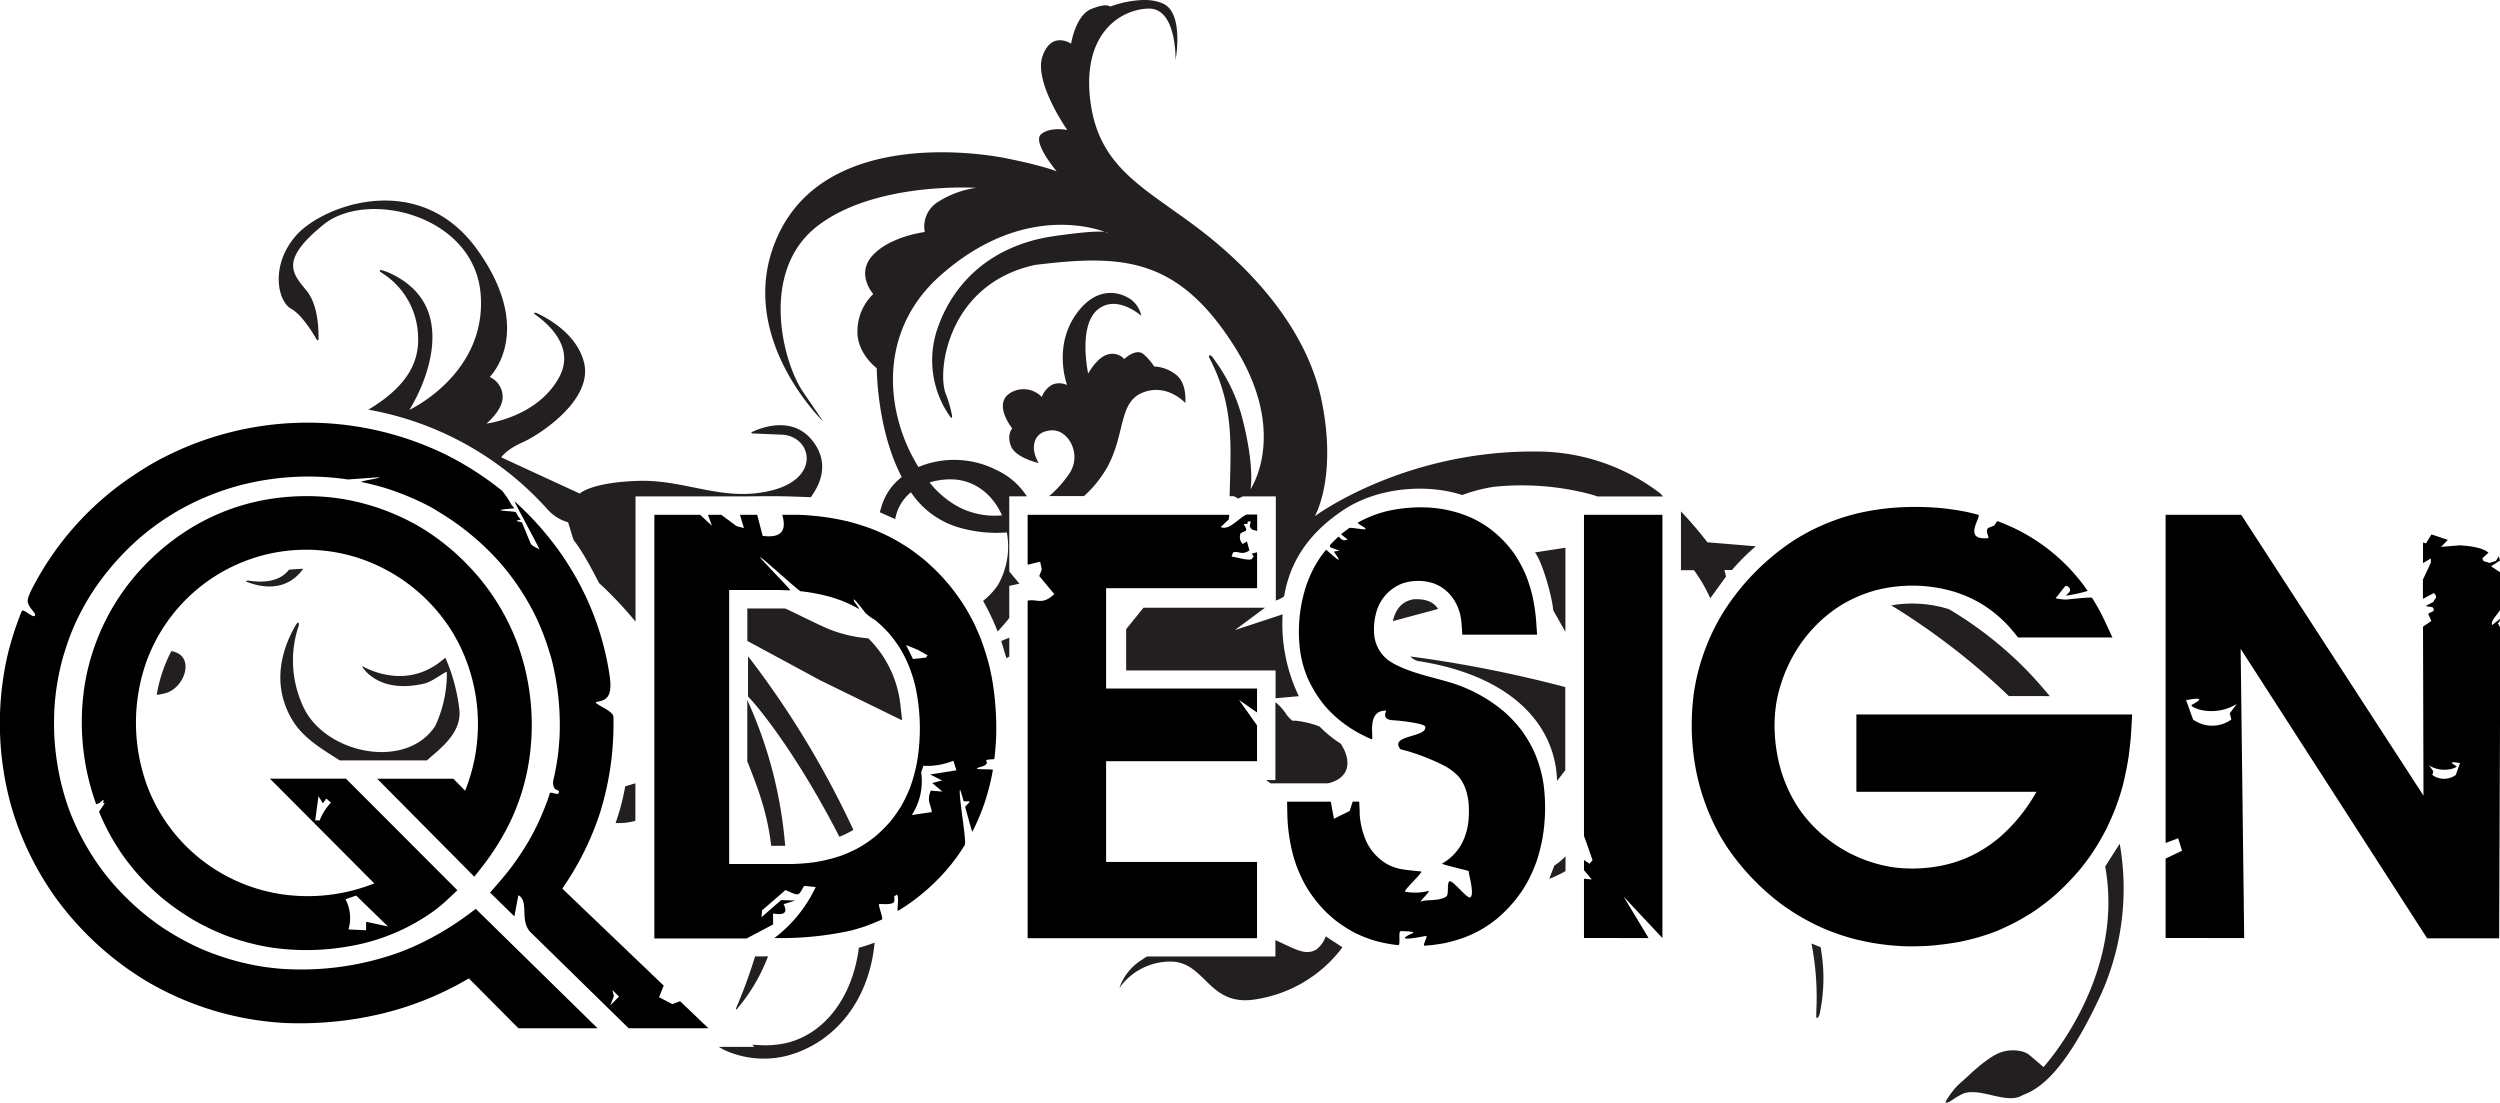 <svg xmlns="http://www.w3.org/2000/svg" viewBox="0 0 534.87 235.91"><defs><style>.a{fill:#231f20;}.a,.b{fill-rule:evenodd;}</style></defs><path class="a" d="M359.64,109.42a85.16,85.16,0,0,1,5.66,6.6l10.35.86a44.33,44.33,0,0,0-5.1,5.08h-1.62l.35,1.39L365.91,128a33.31,33.31,0,0,0-3.48-6h-2.79V109.42Zm-24.74,7.77-6.5,1c1.62,2.07,3.73,9.71,3.9,12.37l2.62,4.62,0-18ZM298,132.89l9.67-2.6q-1.37-2.26-5.17-2.08c-2.53.39-3.91,2.1-4.5,4.68Zm-82.06,3.53-1.73.73,1.11,3.67.62-.34v-4.06Zm-80,31.16-2.18.65a47.37,47.37,0,0,1-2.06,7.85,13,13,0,0,0,4.24-.47v-8Zm199,15.61a13,13,0,0,1-2.39,2l-1.1,2.84a26.41,26.41,0,0,0,3.49-1.66v-3.22ZM187.12,201.61c0,.08-.1.9-.1,1-1.43,11.91-8.63,20.56-18.59,23.25a20.2,20.2,0,0,1-13.64-1.3l-1-.58h7.63l-.49-.47,1.21.07a20.65,20.65,0,0,0,6.39-.5c8-2.08,13.63-9.63,15.13-19.6,0-.24.08-.74.08-.74l.11,0c1.1-.3,2.21-.67,3.31-1.08Zm-22.84,3,0,.1a38.42,38.42,0,0,1-6.59,11.14l-.06.06c-.1.11-.23.08-.17-.08l0-.07a111.52,111.52,0,0,0,3.88-10.46c.07-.21.13-.47.2-.68Zm50.09-94.35a16.73,16.73,0,0,1-9.1-1.71,20.16,20.16,0,0,1-6.39-5.33,15.3,15.3,0,0,1,4.7-.66c5,.08,8.88,3.32,10.79,7.7Zm17.54-4.12a24.4,24.4,0,0,0,5-6.21c3.9-7.15,2.36-13.87,7.59-15.94s9.09,2.23,9.09,2.23.45-4.11-1.92-6a8.12,8.12,0,0,0-4.74-1.81,11.9,11.9,0,0,0-2.23-2.59c-1.61-1.47-4.17,1-4.17,1a3.36,3.36,0,0,0-3.45-1c-2.32.52-4.27,4.1-4.27,4.1s-2.17-10,1.92-13.58,9.44,1.23,9.44,1.23a5.81,5.81,0,0,0-1.54-2.91c-1.38-1.5-7.24-4.6-12.33,2.46s-2,15.25-2,15.25a4,4,0,0,0-3.11-.1,5,5,0,0,0-2.3,2.66,5.41,5.41,0,0,0-6.77-.84c-3.76,2.36.45,7.57.45,7.57s-1.27,1.35-.25,3.84,5.92,3.57,5.91,3.57a7.34,7.34,0,0,1-1-2.73c-.17-1.41.21-4.08,3.77-4.27s6.58,5.15,3.75,9.31a25.12,25.12,0,0,1-4,4.53c-.09.07-.37.22-.26.22Zm41,43.22,0-5.91H240.94v-8.84l3.71-4.59,26,0-6.44,4.78,10.2-3.36a35.78,35.78,0,0,0,3.47,17.51l-5.05.45Zm116.61,53.24q.09.48.15,1a36.31,36.31,0,0,1-.28,12.92c0,.21-.08.42-.14.6-.22.69-.72,1-.66.23,0-.25,0-.51,0-.79a60.42,60.42,0,0,0-1-14.57s-.06-.14,0-.12l1.88.77Zm64-22.05A55.34,55.34,0,0,1,449.39,213c-8.12,17.43-13.57,20.1-16.68,21.32-3.32,2.08-9-1.74-12.69-.35a18,18,0,0,0-2.62,1.56c-1.39.81-1.34.33-.65-.63a17.6,17.6,0,0,1,2.1-2.69l2.15-1.93s3.62-3.54,6.32-4.82,5.64-.69,6.69.13,3.19,2.71,3.19,2.71,17.53-19.13,13.2-42.91l3.06-4.8Zm-23.74-31.63-.25-.25A149.4,149.4,0,0,0,405,129.74c-.09-.06-.44-.21-.33-.23a26.19,26.19,0,0,1,12.32.83,80.92,80.92,0,0,1,17.65,14.13c1.08,1.15,2.52,2.81,3.69,4.21a3,3,0,0,1,.21.25Zm-88-42.7c-.57-.2-1.12-.37-1.65-.52a57.88,57.88,0,0,0-20.68-1.53,35.76,35.76,0,0,0-6.6,1.74c-7.57-2.46-18.1-1.68-25.42,3.2-6.74,4.49-11.28,10.28-12.66,18.32-.07.35-1.18.84-1.81,1.06l0-22.29h-7.07l-.93.46-1-.5-.88,0c.23-10.5,1-18.63-3.78-28.49-.2-.42-.4-.8-.59-1.16s.14-.67.47-.36a8,8,0,0,1,.86,1.13,36.52,36.52,0,0,1,5.75,12.2c2.73,10.63,1.75,15.18,1.75,15.18s8.39-12.12-3.67-30.91S240,54.41,221.47,56.68c-18.55,4-21,22.41-19.18,27.44A26.07,26.07,0,0,1,203.7,89c0,.06,0,.11,0,.16,0,.28-.19.27-.3.14l-.13-.17a20.85,20.85,0,0,1-2.68-18.89c3.88-11.2,13.05-18,24.77-19.7s11.59-.7,11.59-.7S220.05,42.17,201.13,59c-13.82,12.31-11.46,30-4.63,40.91a20,20,0,0,1,16.86.73,15.34,15.34,0,0,1,6.33,5.55h-3.76v16.07l2.17,2.61-2.17.48v6.87c-.83,1.08-1.78,2.11-2.48,2.9a50.51,50.51,0,0,0-3.12-6.56,15.25,15.25,0,0,0,3.16-3.38,16.51,16.51,0,0,0,1.92-11.26,28.82,28.82,0,0,1-10.83-1.24,18.66,18.66,0,0,1-9.69-7.36,9.48,9.48,0,0,0-3.23,5.12l-.14.62-3.29-1.47.34-1.15a12.42,12.42,0,0,1,4.36-6.38c-5.34-10.13-5.35-23.29-5.35-23.29s-4.45-3.27-4.12-8.32a11.12,11.12,0,0,1,3.37-7.55s-3.86-4.3-.06-8.34,11.08-4.92,11.08-4.92a6.21,6.21,0,0,1,2.57-6.27,20.45,20.45,0,0,1,8.43-3.18s-21.62-1.41-34,8.2-7.43,29-3.07,35.41l4.35,6.38s-19.72-19-9.44-40.32,40.75-17.59,48.81-15.95,10.58,2.76,10.58,2.76-5.29-6.27-3.35-7.94,5.61-.92,5.61-.92S221.1,17.5,223.05,12s6.11-2.65,6.11-2.65.93-6.07,4.34-7.44,4-.49,4-.49A22.36,22.36,0,0,1,244.65,0h.28a9.74,9.74,0,0,1,3.91.77c4.55,2.07,2.67,12.07,2.67,12.07s.29-11.24-5.87-11-14.1,5.53-12.38,19.62,11.06,18.43,22.34,26.83,24.08,21.61,27.26,37.9-1.57,24.26-1.57,24.26,18.79-14,47.16-13.85A43.59,43.59,0,0,1,355,105.4a5.86,5.86,0,0,1,.81.82ZM284.1,167.59s6.17-1,3.52-7.11l-.68-1.26-.05-.08a25.29,25.29,0,0,1-4.53-3.67l-.52-.22a20.37,20.37,0,0,0-5-1.09s-.16.51-1.56-1.22a11.12,11.12,0,0,0-2.41-2.72v16.67l-2,0,1,.71Zm-.47,32.75a6.1,6.1,0,0,1-2,2.81c-2.19,1.24-4,.2-7.95-1.65l-.81-.38v3.51H245.42a10.11,10.11,0,0,0-1.06.68,11.47,11.47,0,0,0-4.87,6.07,13.33,13.33,0,0,1,11.22-5.65c7.43.28,7.9,10,18.38,8a28.53,28.53,0,0,0,17.69-10.49c.16-.2.3-.4.43-.58l-3.58-2.32ZM193,154.11c-.06-.72-.3-2.85-.39-3.54a23.57,23.57,0,0,0-6.83-14,28.48,28.48,0,0,1-9.27-2.33c-3.34-1.5-8.3-4.06-8.62-4.06l-8,0v6.94s.37.2.57.31l15,8.11L193,154.11Zm-33-5.15c2.14,2.17,10.37,12.15,19.52,29.94l.06.13a19.45,19.45,0,0,0,3-1.49.42.42,0,0,0-.07-.12c0-.08-.06-.14-.11-.25a197.09,197.09,0,0,0-21.56-35.74c-.19-.24-.8-1-.8-1V149Zm0,14.16c.06.15.1.31.16.46,1.86,4.76,4,10.12,4.83,17.38H168l-.15-1.48a92.82,92.82,0,0,0-7.72-29.15c-.09-.18-.25-.68-.25-.5l0,13.29Zm13.46-56.74c2.06-2.79,3.77-6.86,1-11.21-3.91-6.06-10.4-4.11-13-3l-.48.21c-.5.21-.09.31.13.38l.43,0,5.87.24c6.25.43,8.26,9.18-2.13,11.88s-18.49-2.32-28.7-2-12.54,2.72-12.54,2.72l-16.8-7.75s1-1.63,4.56-3.21,15.25-9.09,13.12-17.2c-1.45-5.52-6.68-8.82-9.88-10.36l-.15-.07c-.63-.26-.87,0-.29.34a1.84,1.84,0,0,1,.22.17c3.17,2.33,8.09,7.18,4.79,13.23-4.66,8.55-15.53,9.88-15.53,9.88s3.81-3.13,3.44-6.12a4.63,4.63,0,0,0-2.75-3.85s9.86-9.58-2.54-27.08-33.13-9.66-38.82-3.26-4,14.18-1.13,15.73c2,1.1,4.11,4.29,5.15,6.06.11.19.22.35.29.5s.37.36.43,0a4,4,0,0,0,0-.51c0-2.23-.21-7-2.55-9.9-3.13-3.8-5.74-6.52,3.6-14.13S101.53,46,102.84,63,87.59,87.69,87.59,87.69s6.72-10.33,4.46-19.57c-1.43-5.81-6.12-8.67-9.39-10L82,57.9c-.6-.26-1.09,0-.49.36.18.1.36.23.55.36a16.48,16.48,0,0,1,7.38,13.24c.35,6.38-3.21,11.31-10.62,15.79a67.29,67.29,0,0,1,38.44,21.46,9.21,9.21,0,0,0,4.28,2.63l1,3.25c.07.2.14.42.22.62a.1.1,0,0,0,0,0c2.41,3,5.28,9,5.45,9.17l.08.08.46.41a84.18,84.18,0,0,1,7.22,7.73V106.21h23.29c6.45-.09,8.17-.07,14,.16ZM33.53,148.67a30.92,30.92,0,0,1,3.14-9.37l.44.1c4.68,1.21,2.33,7.81-1.68,8.89a14.06,14.06,0,0,1-1.6.34l-.3,0Zm31.35-27c-3.8,5.36-9.63,3.82-12.29,2.73l-.07,0,.49-.21h0c2.38.41,6.45.61,8.69-2.14l.1-.16c1.07-.1,2.08-.17,3-.2ZM95.6,143.7c-1.23.54-2.93,2-4.71,2.52-7.86,1.86-11.6-1.31-12.94-2.95a1.81,1.81,0,0,1-.18-.23c-.44-.6-.27-.53.12-.33l.27.14c2.29,1.14,9,3.77,15.51-.87.46-.33,1.61-1.26,1.62-1.25a38.36,38.36,0,0,1,3,11.23c.45,4.71-3.84,8-6.28,10.13l-.67.6H72.7l-.59-.37c-2.91-1.88-7.17-4.33-9.47-8.12-5-8.16-1.85-16.14.52-20.26a2.75,2.75,0,0,1,.17-.29c.52-.78.73-.42.57.23a3.73,3.73,0,0,1-.14.44A23.26,23.26,0,0,0,65.28,152c5.14,9.43,21.74,12.65,27.84,3.31A26.34,26.34,0,0,0,95.6,143.7Zm206.14-3.24,1.66.21A269.28,269.28,0,0,1,334.89,147v17.78l-1.76,2.3c-.34-12.27-10.12-22.62-29.68-25.64a3.17,3.17,0,0,1-1.71-1Z"/><path class="b" d="M80.7,166.61H97l2.51,2.57a38.33,38.33,0,0,0-1.39-31.57c-.35-.67-.72-1.32-1.1-2a37.33,37.33,0,0,0-20-16.12,36.34,36.34,0,0,0-45.74,22.2,39.2,39.2,0,0,0,.42,27,36.22,36.22,0,0,0,12.18,15.85,36.62,36.62,0,0,0,16.37,6.78A38.49,38.49,0,0,0,80.08,189L57.75,166.59l16.26,0,23.85,23.88L96,192.22c-.85.81-1.72,1.56-2.64,2.28a43.31,43.31,0,0,1-17.7,7.78l-1,.18a52,52,0,0,1-16.14.33c-.58-.08-1.16-.18-1.74-.28a51.79,51.79,0,0,1-7.94-2.17,49.9,49.9,0,0,1-7.43-3.51,54.14,54.14,0,0,1-6.38-4.43,48.71,48.71,0,0,1-9.21-10.07c-.66-1-1.28-2-1.87-3a50.32,50.32,0,0,1-2.73-5.57c-.09-.23.83-1.23,1.14-1.9.05-.1-.36-.08-.32-.16.24-.57.23-.82-.64,0-.1.09-.87.49-.9.3a.62.62,0,0,0,0-.16,51.53,51.53,0,0,1-2.73-22.59l.13-1.18a47.92,47.92,0,0,1,12-26c.41-.44.82-.89,1.24-1.33a50.06,50.06,0,0,1,9.21-7.46c1-.62,2-1.2,3.06-1.76a46.47,46.47,0,0,1,14.4-4.77,50.54,50.54,0,0,1,13.06-.33c1.17.14,2.33.31,3.49.52a49.28,49.28,0,0,1,14.94,5.48c.51.3,1,.6,1.52.91A51.93,51.93,0,0,1,97.06,118a53.6,53.6,0,0,1,5,5.06,48.61,48.61,0,0,1,8.46,14.15,50.55,50.55,0,0,1,3.06,22.2l-.11,1.14a46.79,46.79,0,0,1-4.06,14.74,53.2,53.2,0,0,1-5.38,9c-.83,1.11-1.69,2.19-2.55,3.28L80.7,166.61ZM134.51,220l17.06,0-6.06-5.79-1.66.61L141,213.35l1-2.48L120.3,190.11a62.27,62.27,0,0,0,8.15-16.46,63.82,63.82,0,0,0,2.79-20.27c0-1.45-4.92-3-3.5-3.23,1.92-.35,3.31-.94,2.72-5.38a60.81,60.81,0,0,0-7.68-22c-.81-1.37-1.65-2.7-2.53-4a65.85,65.85,0,0,0-9.79-11.18l-.35-.32c-.38-.35,5.66,10.62,5.27,10.29s-1.61-.72-1.87-1.33l-1.82-4.41c-.09-.22-2.25-.32-.37-.61.24,0-.25-.42-.37-.62l-.58-1c-.16-.28-6.92-.3-.47-.82.3,0-.31-.52-.46-.76a22.13,22.13,0,0,0-2-3l-.33-.27a67.85,67.85,0,0,0-11.23-7.23,67.4,67.4,0,0,0-63.33,1.69q-2.05,1.2-4,2.51A64.4,64.4,0,0,0,6.93,125.82c-.14.28-1.1,2.08-1,2.89.27,1.53,1.81,2.4,1.56,2.95-.38.83-2.52-1.7-2.87-.84a69.88,69.88,0,0,0-2.92,9,65.56,65.56,0,0,0,.83,33.09,64.57,64.57,0,0,0,9.78,19.71A66.46,66.46,0,0,0,31,209.71a65.14,65.14,0,0,0,29.66,9.14,75.5,75.5,0,0,0,21.65-2.13,67.65,67.65,0,0,0,18-7.4L110.92,220l16.93,0-26.06-25.55c-.92.69-1.85,1.38-2.78,2.05a62.48,62.48,0,0,1-11,6.23c-1,.4-1.91.79-2.88,1.14A61.88,61.88,0,0,1,60,207.26c-1.29-.11-2.57-.26-3.85-.45a55.19,55.19,0,0,1-13.54-4,56.67,56.67,0,0,1-6.73-3.64c-1.63-1-3.19-2.18-4.71-3.38a57.78,57.78,0,0,1-7.58-7.42c-.69-.84-1.36-1.69-2-2.56A54.29,54.29,0,0,1,15.07,174,55,55,0,0,1,13,167.22a57,57,0,0,1-1.34-9.11,57.85,57.85,0,0,1,.08-7.9,54.9,54.9,0,0,1,1.23-7.65A56.19,56.19,0,0,1,15.82,134a54.59,54.59,0,0,1,3.64-6.84l.72-1.1a57.55,57.55,0,0,1,8.62-10,53.31,53.31,0,0,1,13-8.73,57.25,57.25,0,0,1,8-3.07l1.28-.36a57.92,57.92,0,0,1,23.34-1.32c.22,0,6.43-.48,6.64-.45.77.13-4.46.83-3.7,1,1.62.33,3.22.74,4.82,1.21a57.52,57.52,0,0,1,9.7,4c.57.31,1.14.63,1.7,1a56.17,56.17,0,0,1,12.78,10.36q.66.72,1.29,1.47a52.74,52.74,0,0,1,7.29,11.42,54.06,54.06,0,0,1,2.71,7.25L118,141a57.35,57.35,0,0,1,1.72,16.5c-.07,1.31-.18,2.61-.33,3.91a54.36,54.36,0,0,1-1,5.47,2.5,2.5,0,0,0,.25,1.8c.33.43,1.3.34.83,1.07-.27.41-1.71-.5-1.85,0-.29.94-.6,1.88-1,2.82a53.37,53.37,0,0,1-3.29,7,61.28,61.28,0,0,1-4.48,6.68c-1.29,1.62-2.64,3.16-4,4.71l5.2,5.1.85-4.53c2.32,1.25.29,5.17,2.44,7.75L134.51,220Zm345.63-19.31H463.33v-17l3.51-1.68-.83-2.66-2.68,1V110.14H479.5l39,60.08-.1-36.14,1.79-1.23-.7-1.54,1.15-.59c.3-1.2-1.08-.73-1.62-1.09l1.66-.89c0-.62,1.12-.74.05-1.86l-2.35,1.25V124l1.7-3.63,0-.9-1.68,1v-4.39l.64.16,1.17-1.91,3.5,1.18L522.26,117l4-.33c3.15.2,5.2.72,6.14,1.58l-1.24,1.13c-.11.94.94.73,1.41,1.09L534,120l.62-1,.25.92-1.91,1.23,2,1.33,0,7.89c-.59,1.12-2.22,2.53-1.76,3.35l1.68-1.31c0,.55-.28.85-.49.9l.56,1-.26,66.44H519.28l-39.9-61.94.76,61.94Zm-24.65-39.26c-.31,2-.69,4-1.17,6s-1.09,3.75-1.77,5.6c-.57,1.44-1.18,2.83-1.85,4.22a53.38,53.38,0,0,1-3.49,5.87c-.66.93-1.35,1.83-2.06,2.72a54.28,54.28,0,0,1-5.59,5.76c-1.15,1-2.32,1.89-3.55,2.78s-2.48,1.62-3.78,2.37-2.63,1.36-4,2-2.78,1.09-4.21,1.55-2.93.81-4.42,1.14a63.72,63.72,0,0,1-7,.92c-1.44.08-2.87.12-4.31.11A51.45,51.45,0,0,1,397.15,201a46.86,46.86,0,0,1-7.43-2.55,48.25,48.25,0,0,1-6.36-3.47c-.51-.34-1-.69-1.51-1a51.3,51.3,0,0,1-11.93-12.14c-.7-1-1.36-2.09-2-3.18a47.44,47.44,0,0,1-4.8-12.62,51.06,51.06,0,0,1-.67-18.11c.12-.76.26-1.52.41-2.27a46.27,46.27,0,0,1,4.81-12.93c.38-.67.78-1.34,1.19-2a51,51,0,0,1,14.63-14.92c.95-.61,1.9-1.18,2.89-1.73a46,46,0,0,1,11-4.24,53.6,53.6,0,0,1,8.16-1.24,63,63,0,0,1,9.42.07c1.92.19,3.79.46,5.68.83.88.19,1.74.4,2.6.63s-3.59,5.58,2.13,5c.29,0-.48-1.2-.21-1.89.21-.54,1.46-.56,1.67-1s.43-.79.65-.71c.73.29,1.45.58,2.17.89a40,40,0,0,1,17,14,28.51,28.51,0,0,1-4.52,1c-.41.07.61-.49.74-1.06s-.62-1.12-.91-1-1.85,2.34-2,2.41c-.4.21,0,.39,2,.51.29,0,5.49-.61,5.64-.37.67,1.07,1.3,2.16,1.89,3.28.87,1.71,1.65,3.45,2.46,5.19H431.75c-.48-.6-.95-1.19-1.44-1.77a27.06,27.06,0,0,0-6.48-5.48,27.43,27.43,0,0,0-6.35-2.71,31.53,31.53,0,0,0-15.91-.2,29,29,0,0,0-7.7,3.27l-.59.38a30.18,30.18,0,0,0-9.57,10.31,32.12,32.12,0,0,0-3.6,9.83,30.48,30.48,0,0,0-.44,5.88,35.07,35.07,0,0,0,1.2,8.35,30.91,30.91,0,0,0,3.56,8.09,28.31,28.31,0,0,0,3.52,4.43c.44.45.89.89,1.36,1.32a30.32,30.32,0,0,0,15.37,7.42l1.05.14a31.87,31.87,0,0,0,9.4-.39,27,27,0,0,0,10.72-4.58c.59-.43,1.16-.87,1.73-1.33a36.06,36.06,0,0,0,6.87-7.87q.65-1,1.26-2.07H397.17V152.86h59l-.28,4.82q-.18,1.88-.42,3.75Zm-99.82,39.26-8.3-8.86,5.34,8.86H338.89V188l1.67.17-1.67-2V184l1.21.81.62-.81-1.83-5.18V110.14h16.78v90.55ZM290.89,174a17.39,17.39,0,0,0,1.34,5.82A11,11,0,0,0,297,185a10.57,10.57,0,0,0,3.09,1c.78.12,2.22.29,3.91.44.7.06-4.07,4.3-3.32,4.35a11.57,11.57,0,0,0,4.85-.15c.92-.3-2.31,2.64-1.39,2.21s3.63,0,5.25-1c.67-.45.12-2.68.67-3.26s3.82,3.74,4.47,3.42c1.08-.54-.48-5.54-.29-5.62s-6-1.46-5.71-1.63a10.83,10.83,0,0,0,4.31-4.46,13.51,13.51,0,0,0,1.35-4.82c.27-3.14,0-6.75-2.08-9.29a11.45,11.45,0,0,0-3.23-2.42,44.94,44.94,0,0,0-7.82-3.09l-1.42-.38c-2.59-3.09,5.92-2.5,5.27-4.87-.16-.57-4.62-1.22-6.87-1.33-2.71-.14-1.31-2.05-1.51-2.06-4.45-.11-2.37,6.44-3.12,6.11-.92-.4-1.82-.84-2.72-1.32-.54-.3-1.07-.62-1.6-.95a25.38,25.38,0,0,1-5.75-5,26.54,26.54,0,0,1-3.61-5.89A23.53,23.53,0,0,1,278,137.7a31.71,31.71,0,0,1,1.46-12.39,28.09,28.09,0,0,1,1.81-4.13c.32-.56.65-1.1,1-1.64s.93-1.3,1.43-1.91c.09-.11,4.15,3.93,2.17,1.11l-.51-.72,1.22-.2-1.83-.67a.39.39,0,0,1-.17-.55,25.19,25.19,0,0,1,1.79-1.79c.06-.06.42.51.92.72a1.47,1.47,0,0,0,1-.08c.07-.07-1.42-1.1-1.35-1.17.58-.47,1.17-.91,1.77-1.33.18-.13,3.21.41,3.4.28.42-.27-2-1.21-1.54-1.46a27.25,27.25,0,0,1,4.06-1.8c.61-.2,1.23-.38,1.85-.55a32.15,32.15,0,0,1,8.69-.85c.64,0,1.27.08,1.91.14a26.08,26.08,0,0,1,7.57,2,24.29,24.29,0,0,1,3.55,2,24.66,24.66,0,0,1,3.14,2.64A25.34,25.34,0,0,1,324,118.5a27.74,27.74,0,0,1,2.55,4.78,33.05,33.05,0,0,1,1.31,4.21,39.39,39.39,0,0,1,.79,5.3l.21,3h-16c-.08-1.12-.12-2.26-.28-3.38a10.17,10.17,0,0,0-2.24-5.08,8.59,8.59,0,0,0-3.92-2.62,10.74,10.74,0,0,0-6.42.13,9.22,9.22,0,0,0-5.52,6.07,13.6,13.6,0,0,0-.51,4.26,7.78,7.78,0,0,0,2.94,6,15.49,15.49,0,0,0,1.39.88c3.77,2,8,2.77,12.09,4a32.44,32.44,0,0,1,11.52,6.3,27.68,27.68,0,0,1,3.54,3.8,26.68,26.68,0,0,1,2.64,4.38,27.09,27.09,0,0,1,1.81,5.41c.11.52.21,1,.3,1.57a38.15,38.15,0,0,1-.22,12,39.54,39.54,0,0,1-1.07,4.29,31.7,31.7,0,0,1-2.29,5.2c-.35.61-.72,1.2-1.11,1.79a29.08,29.08,0,0,1-5.16,5.69,24.46,24.46,0,0,1-7.14,4.12,33.62,33.62,0,0,1-4.06,1.17,37,37,0,0,1-4.4.56c-.49,0,.85-2.11.35-2.1-1.21.25-7.39,1.44-2.92-.55,1-.45-2.13-.46-2.48-.47-.65,0,.05,3.09-.58,3a29.18,29.18,0,0,1-5.56-1.13,28.09,28.09,0,0,1-3.68-1.5,27.48,27.48,0,0,1-4.42-2.88c-.52-.44-1-.88-1.51-1.33a28.29,28.29,0,0,1-4.59-5.85,31.54,31.54,0,0,1-2-4.33c-.23-.66-.44-1.32-.64-2a37.45,37.45,0,0,1-1.29-8.74l-.06-2.94h9.35l.67,3.67,3.38-1.68.63-2h1.4l.12,2.43Zm-21.95,26.73H219.86V128.52c1.9-.47,3.13,1.06,5.7-1.42l-3.21-3.86.54-1.39-.35-1.68-2.68.66V110.14H263l-.11,1-1.73,1.63c1.84.78,3.67-1.79,5.51-2.68h2.3v3.51l-1.09-.3-.51-.63.23-1.1-.67,0,0,.48-.82.07c.13.48.76,1,.4,1.45l-1.07.5a2.06,2.06,0,0,0,.45,2.31l.89-.55.53,1.93c-1.73,1.16-2.34,0-3.5.45l-.32.87c1.41.2,3.09.79,4.22.61l.52-.59-.41-.66,1.13-.28v7.68H236.65v21.47h32.29v5.12l-3.85-2.68,3.85,5.45v7.66H236.65v21.55h32.29v16.2Zm-103.31,0a29.32,29.32,0,0,0,8.89-10.95l-2.47-.25c-1.33,2.19-.87,2.27-4,.9l-5,4.33-.14,1.48,4.23-3.67,3,.1-2.49.77c1.09,2.16-.33,2.32-2.25,2l0,2.34-5.66,3H140V110.14h9.8l2.51,2.34-.84-2.34h2.84l3.29,2.43,1.56.41-.84-2.84H162l1.17,4.51q5.76.77,4.18-4.51h2.9c1.58,0,3.15.15,4.72.3a56.24,56.24,0,0,1,6.68,1.17c1.41.38,2.79.8,4.17,1.29s2.65,1.06,3.95,1.68,2.5,1.33,3.72,2.08,2.34,1.6,3.48,2.48,2.18,1.87,3.23,2.88,2,2.1,2.95,3.21a52.31,52.31,0,0,1,3.16,4.38c.75,1.24,1.44,2.48,2.1,3.78.46,1,.9,2,1.32,3a56.5,56.5,0,0,1,2,6.36l.47,2.24a62.57,62.57,0,0,1,.94,12.15c-.06,1.76-.19,3.49-.4,5.22,0,.18-2,0-1.72.46.67,1.17-2,1.24-2,1.64,0,.2,3.45.06,3.41.26a50.12,50.12,0,0,1-1.6,6.5,48.18,48.18,0,0,1-1.92,4.92c-.28.61-.57,1.21-.88,1.8-.05.1-.83-2.73-1.52-5.24-.06-.23,1-1,.9-1.19s-1.21.06-1.27-.15a22.24,22.24,0,0,0-.74-2.43c-.43.79,1.47,11.12,1,11.88s-1.14,1.78-1.77,2.65q-.57.78-1.17,1.53a43.87,43.87,0,0,1-11.31,9.88c-.39.23.3-2.65-.22-3.46,0-.09-.41.31-.48.26-.33-.19.19,1.15-.37,1.49-.83.5-2.76.15-3,.28s.92,3.13.63,3.27c-1.18.55-2.38,1-3.61,1.48-1,.32-1.93.61-2.9.87a69.67,69.67,0,0,1-16.54,1.63ZM156,184.85h13.47a43.92,43.92,0,0,0,4.72-.37,34.08,34.08,0,0,0,5.6-1.35,29.68,29.68,0,0,0,3.7-1.63,27.29,27.29,0,0,0,3.82-2.59,28.66,28.66,0,0,0,3.3-3.31,29,29,0,0,0,2.28-3.28,31.74,31.74,0,0,0,1.76-3.67,34.66,34.66,0,0,0,1.54-5.58,42.77,42.77,0,0,0-.35-16.22,33.71,33.71,0,0,0-1.32-4.21,28.56,28.56,0,0,0-1.86-3.76,28.09,28.09,0,0,0-2.41-3.32,28.83,28.83,0,0,0-3-2.89,11.67,11.67,0,0,1-2.1-1.53c-1-1.33-2.65-3.43-2.49-2.76l.06.25c0,.08,1.33,1.8,1.11,1.68a32.61,32.61,0,0,0-3.87-1.84c-.7-.25-1.4-.49-2.12-.71a40.2,40.2,0,0,0-6.56-1.27c-.36,0-8.26-7.26-8.63-7.29s6.78,7.13,6.4,7.1c-.9,0-1.8-.06-2.7-.07H156v58.63Zm-82,7.52,2.2-.77L83,198.21l-4.67-1,0,1.82-3.78-.18a8.53,8.53,0,0,0-.65-6.48Zm123.56-28.53-.48,1.39a13.24,13.24,0,0,1-2,9.14l4.26-.62c-.07-1.53-1.15-2.22-.21-4.59l2.49.19-2.17-1.82,2.11-.55L199,165.7l5.62-.89-.65-2.06a14.59,14.59,0,0,1-6.4,1.09ZM68.44,175.52h-1l.7-5.18.94,1.51.73-1,1,.87a11.45,11.45,0,0,0-2.43,3.85Zm62.13,39.58.77-2-.31-1.27,1.41,1.38-1.87,1.9Zm67.88-74.91L196.31,139l-2.45-1,1.47,3,2.77-.31.35-.46Zm269.25,9.56c.18.1,5.26-1.11,1.31,1-.64.34,1.14.9,1.34,1a10.28,10.28,0,0,0,8.21-1.15l-1.5,2,.33,1.34a7,7,0,0,1-8.19,0l-.75-2.09-.75-2.09Zm58.6,13.49c-.11.06-3.22-.68-.8.63.39.21-.7.55-.82.59a6.36,6.36,0,0,1-5-.7l.92,1.23-.2.82a4.26,4.26,0,0,0,5,0l.46-1.28.46-1.29Z"/></svg>